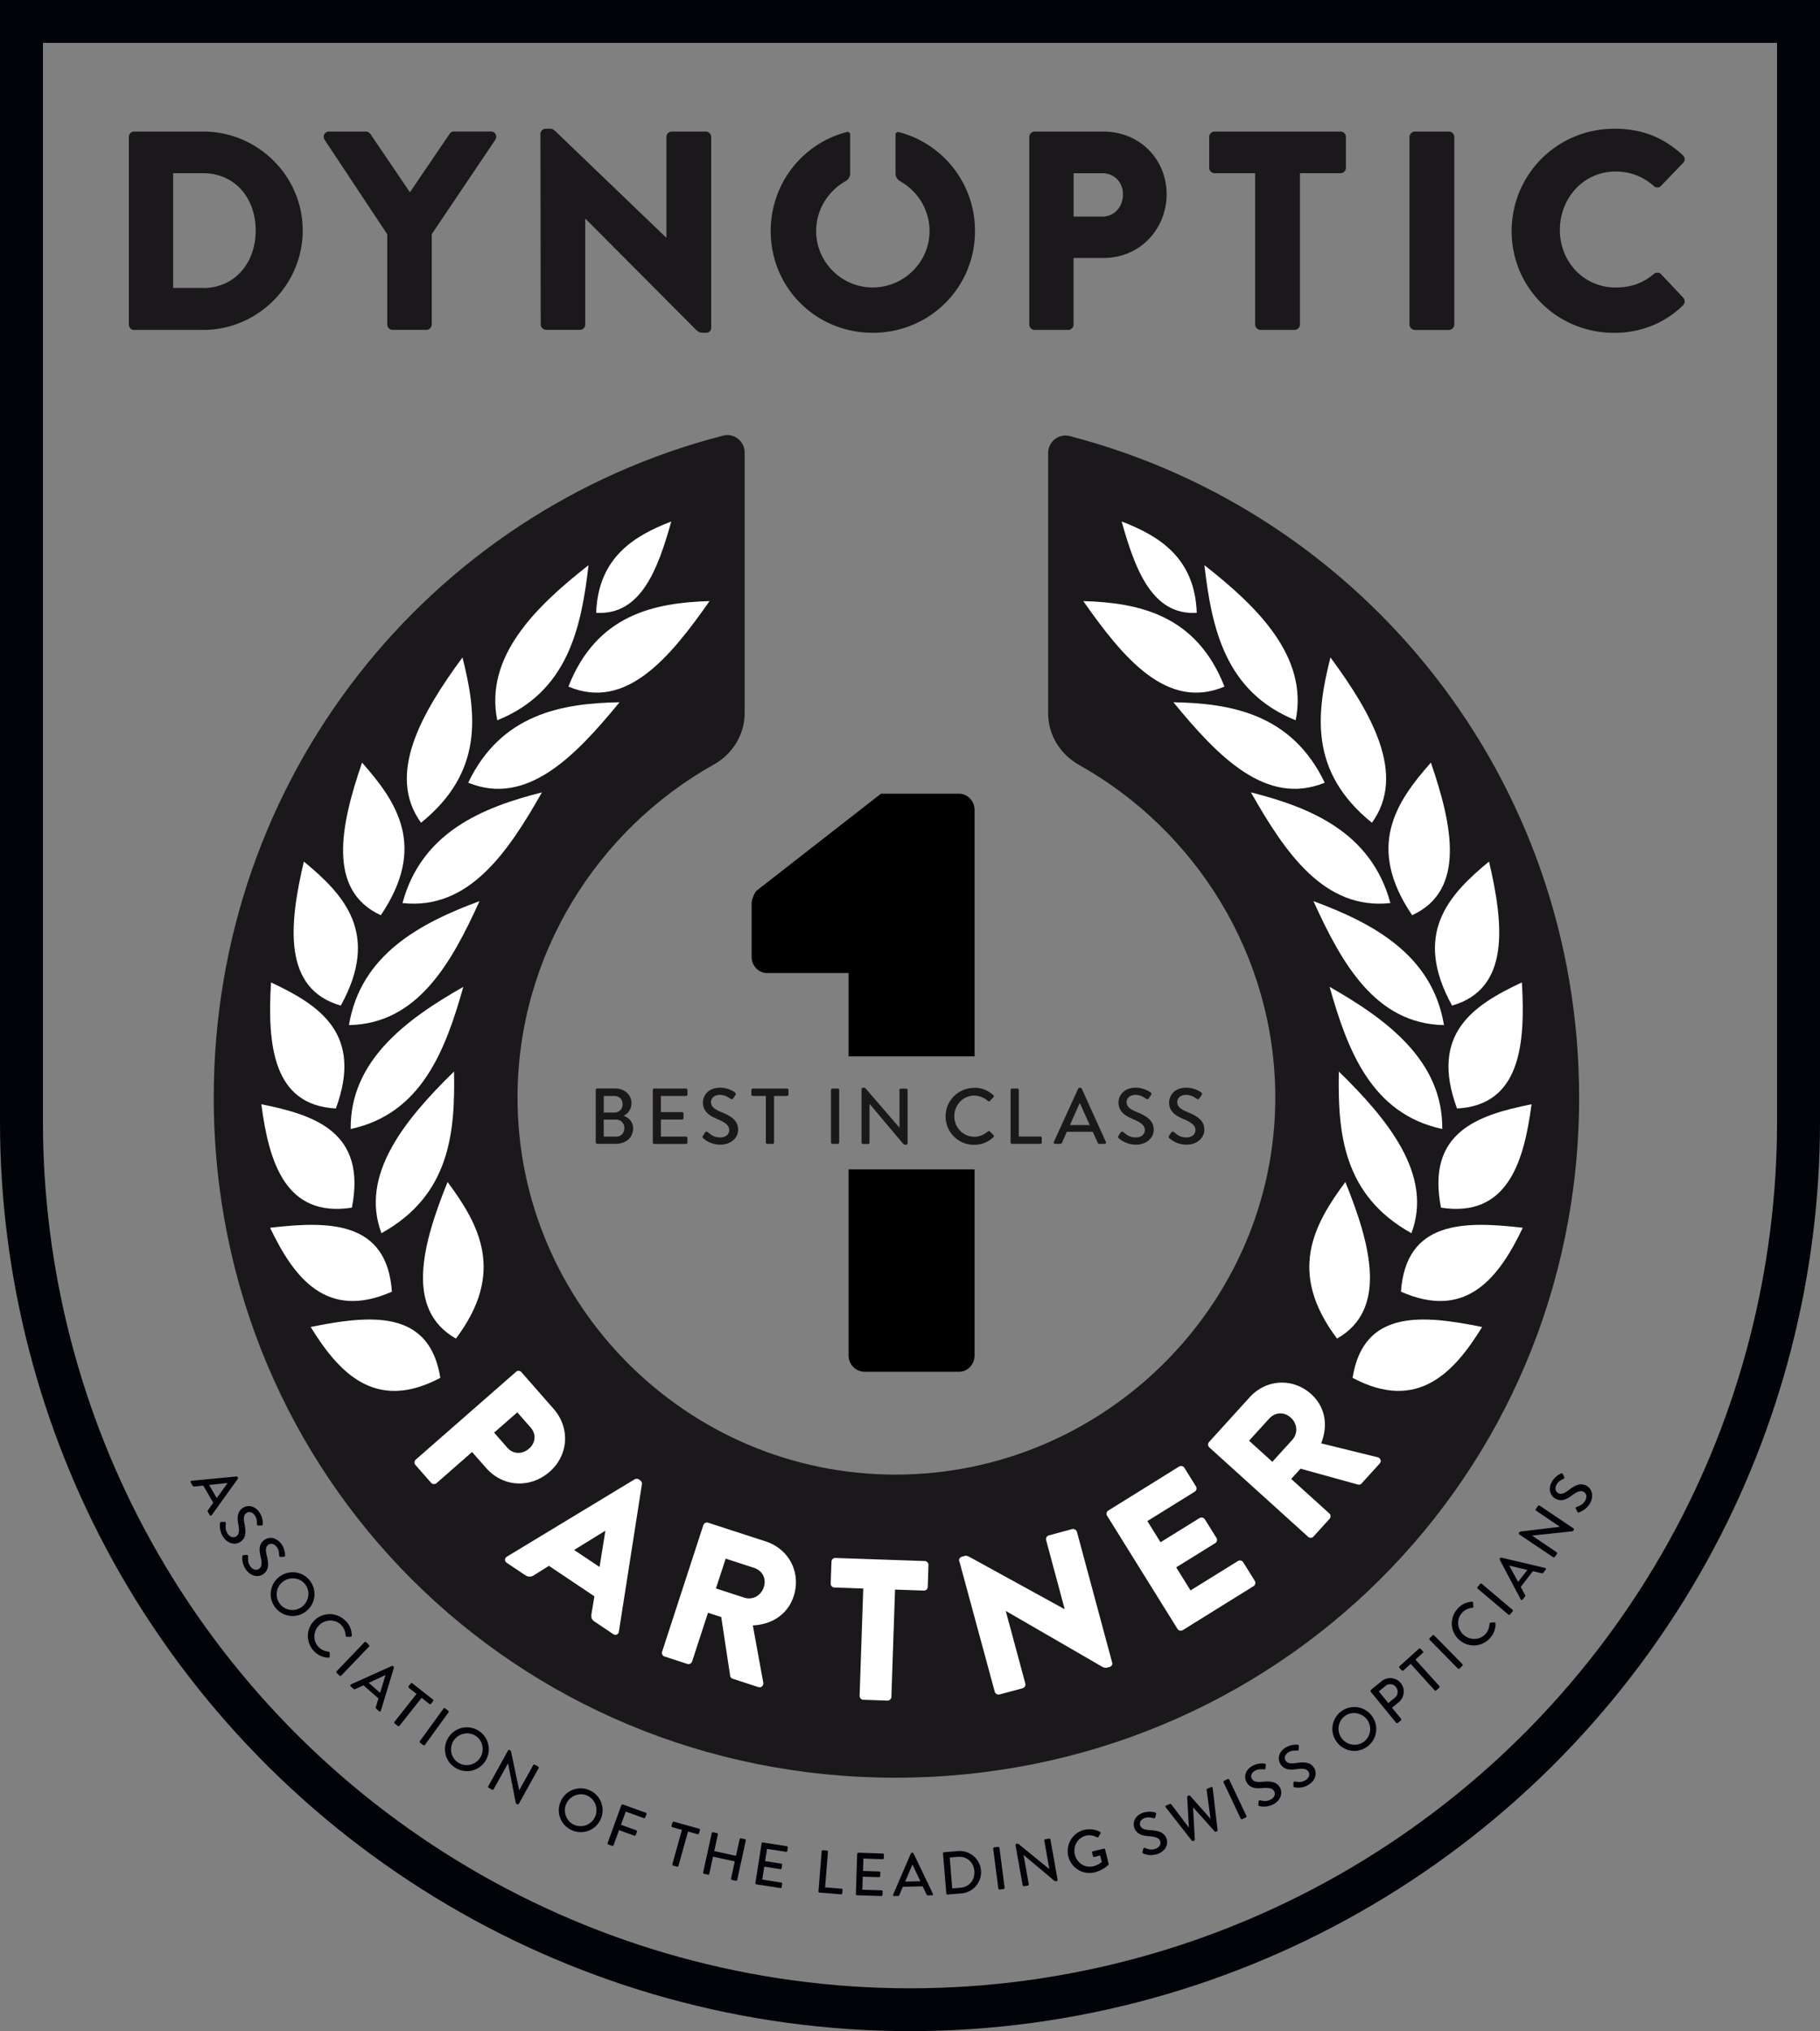<svg xmlns="http://www.w3.org/2000/svg" fill="none" viewBox="0 0 224 250"><rect x="0" y="0" width="224" height="250" fill="#808080" stroke="none"/><path fill="#000308" d="M0 0v138.109c0 18.897 4.81 37.582 13.91 54.04C33.655 227.838 71.238 250 112 250c40.763 0 78.355-22.17 98.089-57.851C219.19 175.691 224 157.006 224 138.109V0H0Zm205.464 189.597c-18.809 34.008-54.621 55.131-93.464 55.131-38.843 0-74.655-21.123-93.464-55.131-8.669-15.675-13.25-33.48-13.25-51.488V5.281h213.428v132.828c0 18.008-4.581 35.813-13.25 51.488Z"/><path fill="#1B181C" d="M129.003 55.747V87.81c0 2.65 1.489 5.035 3.797 6.337 14.369 8.045 24.157 23.464 24.157 40.952 0 25.419-21.038 46.401-46.745 46.401-25.708 0-46.517-20.982-46.517-46.401 0-17.523 9.815-32.96 24.157-40.996 2.317-1.294 3.797-3.679 3.797-6.337V55.694c0-1.381-1.304-2.429-2.643-2.077-36.288 9.339-62.7 42.167-62.7 81.482 0 46.638 37.16 83.709 83.906 83.709 46.745 0 84.143-37.071 84.143-83.709 0-39.227-26.474-72.003-62.7-81.429-1.339-.352-2.652.695-2.652 2.077Z"/><path fill="#fff" d="M63.51 168.844a.472.472 0 0 1 .661.044l3.938 4.488c2.159 2.456 1.797 5.8-.458 7.772-2.308 2.024-5.691 1.962-7.832-.476l-1.718-1.953-4.378 3.837c-.185.158-.502.141-.661-.044l-1.93-2.2a.47.47 0 0 1 .045-.661l12.333-10.799v-.008Zm-1.04 9.373c.706.801 1.825.801 2.661.07.784-.686.89-1.769.186-2.57l-1.648-1.883-2.854 2.499 1.647 1.884h.009Zm-.087 13.387 15.725-9.523a.532.532 0 0 1 .503 0l.202.14c.141.097.22.3.194.458l-2.837 18.148c-.053.352-.396.511-.705.3l-2.281-1.532c-.37-.246-.45-.484-.38-.994l.353-2.121-5.594-3.75-1.841 1.153a.934.934 0 0 1-1.075 0l-2.264-1.514c-.309-.211-.291-.581 0-.765Zm11.409 1.267.713-4.436-.017-.017-3.824 2.358 3.128 2.095Zm12.774-5.149a.464.464 0 0 1 .59-.299l7.048 2.288c2.995.968 4.396 3.952 3.48 6.751-.705 2.165-2.572 3.485-5.03 3.6l1.286 7.032c.061.361-.22.686-.626.554l-3.136-1.021a.457.457 0 0 1-.308-.334l-1.102-7.261-1.63-.528-1.955 6.002a.481.481 0 0 1-.59.299l-2.802-.915a.47.47 0 0 1-.3-.59l5.075-15.587v.009Zm5.04 8.925c.968.317 2.043-.194 2.404-1.303.361-1.109-.247-2.059-1.207-2.367l-3.488-1.136-1.199 3.67 3.49 1.136Zm14.632-1.127-3.541-.123a.471.471 0 0 1-.458-.484l.097-2.693c0-.247.211-.467.484-.458l10.995.378a.472.472 0 0 1 .458.485l-.088 2.693a.467.467 0 0 1-.485.457l-3.541-.123-.45 13.211c0 .246-.237.466-.484.458l-2.969-.106c-.247 0-.467-.238-.458-.484l.449-13.211h-.009Zm11.814-3.362c-.061-.238.097-.484.335-.554l.361-.097c.238-.062.45.061.696.193l11.568 6.355h.026l-2.282-8.493a.483.483 0 0 1 .335-.581l2.872-.775a.503.503 0 0 1 .582.335l4.334 16.088c.079.291-.097.485-.335.555l-.238.062c-.237.061-.422.035-.669-.106l-11.823-6.847h-.026l2.405 8.924a.479.479 0 0 1-.335.581l-2.846.766a.501.501 0 0 1-.581-.335l-4.361-16.08-.018.009Zm18.202-5.58a.474.474 0 0 1 .149-.651l8.713-5.413a.476.476 0 0 1 .652.15l1.427 2.288a.474.474 0 0 1-.149.651l-5.832 3.618 1.621 2.605 4.801-2.975a.489.489 0 0 1 .652.15l1.427 2.288a.475.475 0 0 1-.15.651l-4.801 2.975 1.762 2.843 5.832-3.618a.478.478 0 0 1 .652.15l1.427 2.288a.476.476 0 0 1-.15.652l-8.713 5.413a.477.477 0 0 1-.651-.15l-8.661-13.924-.008.009Zm12.589-8.432a.462.462 0 0 1-.035-.66l4.977-5.483c2.115-2.332 5.41-2.385 7.594-.405 1.692 1.532 2.132 3.767 1.225 6.056l6.942 1.707c.353.088.529.484.247.792l-2.211 2.438a.436.436 0 0 1-.432.141l-7.083-1.963-1.146 1.268 4.687 4.242c.185.167.203.484.036.66l-1.983 2.183a.464.464 0 0 1-.66.035l-12.158-11.002v-.009Zm10.219-.941c.679-.748.661-1.945-.202-2.72-.864-.783-1.982-.625-2.661.132l-2.467 2.711 2.864 2.596 2.466-2.71v-.009ZM38.244 163.334c7.338-1.496 14.606-2.2 15.946 6.258-7.982 4.242-12.493-.643-15.946-6.258Z"/><path fill="#fff" d="m38.446 163.466 15.603 6.038c-7.577 4.022-11.744-.168-15.603-6.038Zm16.642-17.981c3.903 5.272 7.154 11.134 1.022 19.275-6.29-3.582-4.132-11.592-1.022-19.275Z"/><path fill="#fff" d="m55.062 145.767 1.057 18.79c-5.964-3.406-4.238-10.535-1.057-18.79Zm-21.822 5.351c7.259-.845 14.386-.88 14.994 7.868-8.114 3.582-12.096-1.822-14.994-7.868Z"/><path fill="#fff" d="m33.425 151.267 14.677 7.622c-7.7 3.398-11.409-1.258-14.677-7.622Zm22.456-19.38c.141 7.49-.476 15.209-8.933 19.9-2.696-7.156 2.863-13.968 8.933-19.9Z"/><path fill="#fff" d="m55.722 132.16-8.668 19.433c-2.555-6.795 2.264-12.955 8.668-19.433Zm-23.557 3.758c6.651 1.329 12.96 3.45 11.144 12.727-8.14 1.258-10.21-5.563-11.144-12.727Z"/><path fill="#fff" d="m32.288 136.129 10.933 12.366c-7.717 1.188-9.743-4.77-10.933-12.366Zm24.738-14.663c-2.21 7.825-5.145 15.614-13.866 17.497-.08-8.379 6.8-13.483 13.866-17.497Z"/><path fill="#fff" d="m56.806 121.686-13.488 17.11c-.08-7.948 5.973-12.647 13.488-17.11Zm-23.452-.765c5.92 2.772 11.391 6.293 7.982 15.516-7.788-.405-8.44-7.903-7.982-15.516Z"/><path fill="#fff" d="m33.434 121.158 7.85 15.094c-7.392-.387-8.159-6.988-7.85-15.094Zm25.583-10.244c-3.47 7.639-7.62 15.103-16.069 15.261 1.445-8.687 8.775-12.559 16.07-15.261Z"/><path fill="#fff" d="m58.77 111.09-15.654 14.944c1.365-8.238 7.85-11.864 15.655-14.944Zm-21.372-5.044c4.986 4.102 9.418 8.899 4.546 17.726-7.163-2.05-6.379-9.945-4.546-17.726Z"/><path fill="#fff" d="m37.424 106.311 4.502 17.268c-6.792-1.945-6.29-8.934-4.502-17.268ZM66.7 97.527c-4.194 7.393-9.013 14.522-17.162 13.624 2.352-8.722 9.84-11.767 17.162-13.624Z"/><path fill="#fff" d="m66.444 97.685-16.721 13.352c2.238-8.273 8.871-11.178 16.721-13.352Zm-21.884-3.82c4.308 4.868 8.009 10.36 2.309 18.782-6.634-3.045-4.97-11.036-2.309-18.782Z"/><path fill="#fff" d="m44.552 94.138 2.317 18.307c-6.29-2.887-4.996-9.998-2.317-18.307Zm31.698-7.701c-5.445 6.636-11.392 12.85-18.625 9.902 4.053-8.467 11.541-9.778 18.624-9.902Z"/><path fill="#fff" d="M75.976 86.534 57.82 96.26c3.85-8.035 10.537-9.408 18.157-9.725ZM56.92 80.919c1.719 6.83 2.688 14.056-5.1 20.348-4.29-5.923.044-13.474 5.1-20.348Z"/><path fill="#fff" d="m56.806 81.2-4.916 19.865c-4.07-5.624-.37-12.41 4.916-19.864Zm15.629-11.635c-.899 7.737-2.546 15.587-11.233 19.09-1.577-7.789 4.643-13.932 11.233-19.09Z"/><path fill="#fff" d="M72.25 69.82 61.334 88.48c-1.497-7.394 3.93-12.992 10.916-18.66Zm15.082 4.164c-4.89 6.979-10.29 13.518-17.373 10.526 3.471-8.872 10.59-10.324 17.373-10.526Z"/><path fill="#fff" d="M87.086 74.09 70.153 84.43c3.295-8.422 9.638-9.919 16.933-10.34Zm-4.466-9.902c-1.648 5.879-3.745 11.582-9.243 11.239.238-6.821 4.705-9.497 9.242-11.24Zm99.797 99.146c-7.338-1.496-14.606-2.2-15.946 6.258 7.982 4.242 12.493-.643 15.946-6.258Z"/><path fill="#fff" d="m182.224 163.466-15.603 6.038c7.577 4.022 11.744-.168 15.603-6.038Zm-16.642-17.981c-3.903 5.272-7.154 11.134-1.022 19.275 6.29-3.582 4.132-11.592 1.022-19.275Z"/><path fill="#fff" d="m165.608 145.767-1.057 18.79c5.964-3.406 4.237-10.535 1.057-18.79Zm21.813 5.351c-7.259-.845-14.386-.88-14.994 7.868 8.114 3.582 12.096-1.822 14.994-7.868Z"/><path fill="#fff" d="m187.236 151.267-14.677 7.622c7.7 3.398 11.409-1.258 14.677-7.622Zm-22.456-19.38c-.141 7.49.476 15.209 8.933 19.9 2.696-7.156-2.863-13.968-8.933-19.9Z"/><path fill="#fff" d="m164.939 132.16 8.668 19.433c2.555-6.795-2.264-12.955-8.668-19.433Zm23.557 3.758c-6.651 1.329-12.959 3.45-11.144 12.727 8.14 1.258 10.21-5.563 11.144-12.727Z"/><path fill="#fff" d="m188.373 136.129-10.933 12.366c7.717 1.188 9.744-4.77 10.933-12.366Zm-24.729-14.663c2.211 7.825 5.144 15.614 13.866 17.497.08-8.379-6.801-13.483-13.866-17.497Z"/><path fill="#fff" d="m163.864 121.686 13.488 17.11c.079-7.948-5.973-12.647-13.488-17.11Zm23.443-.765c-5.92 2.772-11.391 6.293-7.982 15.516 7.788-.405 8.44-7.903 7.982-15.516Z"/><path fill="#fff" d="m187.236 121.158-7.849 15.094c7.391-.387 8.158-6.988 7.849-15.094Zm-25.584-10.244c3.472 7.639 7.621 15.103 16.07 15.261-1.445-8.687-8.775-12.559-16.07-15.261Z"/><path fill="#fff" d="m161.899 111.09 15.655 14.944c-1.365-8.238-7.849-11.864-15.655-14.944Zm21.364-5.044c-4.986 4.102-9.418 8.899-4.546 17.726 7.163-2.05 6.379-9.945 4.546-17.726Z"/><path fill="#fff" d="m183.237 106.311-4.502 17.268c6.792-1.945 6.29-8.934 4.502-17.268Zm-29.276-8.784c4.194 7.393 9.013 14.522 17.162 13.624-2.352-8.722-9.841-11.767-17.162-13.624Z"/><path fill="#fff" d="m154.217 97.685 16.721 13.352c-2.238-8.273-8.871-11.178-16.721-13.352Zm21.892-3.82c-4.308 4.868-8.008 10.36-2.308 18.782 6.634-3.045 4.969-11.036 2.308-18.782Z"/><path fill="#fff" d="m176.109 94.138-2.316 18.307c6.29-2.887 4.995-9.998 2.316-18.307Zm-31.689-7.701c5.445 6.636 11.392 12.85 18.624 9.902-4.052-8.467-11.541-9.778-18.624-9.902Z"/><path fill="#fff" d="m144.685 86.534 18.157 9.725c-3.85-8.035-10.537-9.408-18.157-9.725Zm19.064-5.615c-1.718 6.83-2.687 14.056 5.101 20.348 4.291-5.923-.044-13.474-5.101-20.348Z"/><path fill="#fff" d="m163.855 81.2 4.916 19.865c4.07-5.624.37-12.41-4.916-19.864Zm-15.62-11.635c.899 7.737 2.546 15.587 11.233 19.09 1.577-7.789-4.643-13.932-11.233-19.09Z"/><path fill="#fff" d="m148.42 69.82 10.915 18.66c1.498-7.394-3.929-12.992-10.915-18.66Zm-15.091 4.164c4.889 6.979 10.29 13.518 17.373 10.526-3.471-8.872-10.59-10.324-17.373-10.526Z"/><path fill="#fff" d="m133.584 74.09 16.933 10.34c-3.295-8.422-9.638-9.919-16.933-10.34Zm4.467-9.902c1.647 5.879 3.744 11.582 9.241 11.239-.237-6.821-4.704-9.497-9.241-11.24Z"/><path fill="#1B181C" d="M76.77 137.335c.58.22 1.153.713 1.153 1.575 0 1.092-.898 1.875-2.123 1.875h-2.29a.186.186 0 0 1-.185-.185v-6.442c0-.097.079-.185.185-.185h2.184c1.181 0 2.027.783 2.027 1.804 0 .731-.406 1.276-.943 1.54v.018h-.009Zm-.943 2.561c.66 0 1.013-.458 1.013-1.065a.988.988 0 0 0-1.013-1.021h-1.525v2.086h1.525Zm-.238-2.957c.625 0 1.04-.431 1.04-1.039 0-.607-.424-1.003-1.04-1.003H74.31v2.042h1.278Zm4.757-2.772c0-.097.08-.185.185-.185h3.894c.106 0 .185.088.185.185v.545c0 .097-.08.185-.185.185h-3.083v1.989h2.599c.096 0 .184.088.184.185v.546a.186.186 0 0 1-.184.184h-2.6v2.095h3.084c.106 0 .185.088.185.185v.537c0 .097-.08.185-.185.185h-3.894a.186.186 0 0 1-.185-.185v-6.451Zm6.158 5.641.256-.396c.079-.123.22-.167.334-.079.459.378.811.669 1.56.669.67 0 1.101-.405 1.101-.907 0-.581-.51-.95-1.471-1.355-.996-.423-1.771-.933-1.771-2.06 0-.757.581-1.804 2.132-1.804.978 0 1.71.511 1.806.572.08.053.159.185.062.335l-.247.369c-.08.123-.203.185-.344.097-.378-.246-.748-.484-1.312-.484-.82 0-1.102.519-1.102.88 0 .555.432.898 1.243 1.224 1.127.457 2.096.994 2.096 2.182 0 1.012-.907 1.84-2.176 1.84a3.2 3.2 0 0 1-2.096-.766c-.088-.079-.168-.15-.062-.308l-.009-.009Zm6.158-4.911a.186.186 0 0 1-.185-.185v-.545c0-.097.08-.185.185-.185h4.194c.106 0 .185.088.185.185v.545c0 .097-.08.185-.185.185H95.27v5.712a.192.192 0 0 1-.185.185h-.643a.192.192 0 0 1-.185-.185v-5.712h-1.595Zm9.612-.73c0-.097.088-.185.185-.185h.643c.097 0 .185.088.185.185v6.442a.192.192 0 0 1-.185.185h-.643a.192.192 0 0 1-.185-.185v-6.442Zm3.762-.106c0-.097.088-.176.185-.176h.079c.097 0 .167 0 .291.15l4.096 4.743h.018v-4.603c0-.096.079-.184.185-.184h.625c.097 0 .185.088.185.184v6.548c0 .097-.088.176-.185.176h-.088c-.097 0-.167 0-.282-.132l-4.105-4.884h-.018v4.744a.186.186 0 0 1-.185.184h-.616a.192.192 0 0 1-.185-.184v-6.566Zm13.858-.176c.986 0 1.691.334 2.361.906.088.08.088.194.009.273l-.432.44c-.071.088-.159.088-.247 0-.458-.396-1.083-.651-1.683-.651-1.391 0-2.449 1.171-2.449 2.535s1.066 2.526 2.458 2.526c.714 0 1.207-.282 1.674-.643.088-.07.176-.061.238-.009l.449.441c.08.07.062.193-.008.264-.661.642-1.498.941-2.37.941a3.491 3.491 0 0 1-3.515-3.494 3.506 3.506 0 0 1 3.515-3.512v-.017Zm4.484.282c0-.097.079-.185.185-.185h.643c.097 0 .185.088.185.185v5.72h2.643c.106 0 .185.088.185.185v.537a.186.186 0 0 1-.185.185h-3.471a.186.186 0 0 1-.185-.185v-6.442Zm5.33 6.372 2.995-6.548c.027-.062.115-.106.168-.106h.097c.052 0 .14.053.167.106l2.969 6.548c.062.123-.018.255-.168.255h-.616a.222.222 0 0 1-.22-.15l-.608-1.338h-3.19l-.59 1.338a.237.237 0 0 1-.22.15h-.617c-.15 0-.22-.123-.167-.255Zm4.414-2.06-1.199-2.667h-.052l-1.19 2.667h2.441Zm3.532 1.329.256-.396c.079-.123.22-.167.335-.079.458.378.81.669 1.559.669.67 0 1.101-.405 1.101-.907 0-.581-.511-.95-1.471-1.355-.996-.423-1.771-.933-1.771-2.06 0-.757.582-1.804 2.132-1.804.978 0 1.709.511 1.806.572a.236.236 0 0 1 .062.335l-.247.369c-.079.123-.202.185-.343.097-.379-.246-.749-.484-1.313-.484-.819 0-1.101.519-1.101.88 0 .555.431.898 1.242 1.224 1.128.457 2.097.994 2.097 2.182 0 1.012-.908 1.84-2.176 1.84a3.198 3.198 0 0 1-2.097-.766c-.088-.079-.168-.15-.062-.308l-.009-.009Zm6.229 0 .255-.396c.08-.123.221-.167.335-.079.458.378.811.669 1.56.669.669 0 1.101-.405 1.101-.907 0-.581-.511-.95-1.471-1.355-.996-.423-1.771-.933-1.771-2.06 0-.757.581-1.804 2.132-1.804.978 0 1.709.511 1.806.572a.236.236 0 0 1 .061.335l-.246.369c-.08.123-.203.185-.344.097-.379-.246-.749-.484-1.312-.484-.82 0-1.102.519-1.102.88 0 .555.432.898 1.242 1.224 1.128.457 2.097.994 2.097 2.182 0 1.012-.907 1.84-2.176 1.84a3.203 3.203 0 0 1-2.097-.766c-.088-.079-.167-.15-.061-.308l-.009-.009ZM15.858 16.854c0-.352.282-.66.625-.66h8.52c6.739 0 12.254 5.475 12.254 12.172 0 6.698-5.515 12.243-12.255 12.243h-8.519c-.352 0-.625-.317-.625-.66V16.854Zm9.118 18.598c3.947 0 6.493-3.107 6.493-7.085 0-3.979-2.546-7.05-6.493-7.05h-3.665v14.126h3.665v.009ZM47.67 28.85l-7.717-11.644c-.282-.457 0-1.012.555-1.012h4.537c.282 0 .458.176.555.317l4.854 7.156 4.863-7.165c.106-.14.247-.316.555-.316h4.537c.555 0 .837.554.555 1.012l-7.823 11.617V39.94c0 .352-.317.66-.66.66h-4.159a.66.66 0 0 1-.66-.66V28.85h.008Zm18.853-12.383c0-.352.318-.625.661-.625h.52c.352 0 .59.247.872.52l13.409 12.876h.035V16.854a.66.66 0 0 1 .66-.66h4.194c.353 0 .661.317.661.66v23.482c0 .423-.317.625-.66.625h-.353c-.353 0-.59-.105-.872-.387L72.065 26.932h-.035V39.94a.66.66 0 0 1-.661.66H67.21a.683.683 0 0 1-.661-.66l-.035-23.482.008.01Zm60.163.387a.66.66 0 0 1 .661-.66h8.413c4.608 0 7.823 3.486 7.823 7.71 0 4.225-3.215 7.851-7.788 7.851h-3.664v8.194c0 .352-.318.66-.661.66h-4.123a.66.66 0 0 1-.661-.66V16.854Zm8.977 9.805c1.498 0 2.546-1.188 2.546-2.755 0-1.46-1.048-2.578-2.546-2.578h-3.524v5.333h3.524Zm18.818-5.342h-4.995a.66.66 0 0 1-.661-.66v-3.803a.66.66 0 0 1 .661-.66h15.505a.66.66 0 0 1 .661.66v3.803a.66.66 0 0 1-.661.66h-4.995v18.632c0 .352-.317.66-.661.66h-4.193a.684.684 0 0 1-.661-.66V21.317Zm18.994-4.463c0-.352.318-.66.661-.66h4.194c.352 0 .66.317.66.66V39.95c0 .352-.317.66-.66.66h-4.194a.684.684 0 0 1-.661-.66V16.854Zm25.179-1.012c3.489 0 6.079 1.083 8.449 3.248.317.282.317.695.035.977l-2.722 2.825a.608.608 0 0 1-.873 0c-1.436-1.258-3.004-1.778-4.713-1.778-3.947 0-6.845 3.283-6.845 7.19 0 3.909 2.934 7.086 6.88 7.086 1.921 0 3.419-.59 4.678-1.672.247-.212.696-.212.908.035l2.722 2.895c.247.247.212.696-.035.942-2.379 2.306-5.374 3.38-8.484 3.38-6.986 0-12.607-5.545-12.607-12.524a12.57 12.57 0 0 1 12.607-12.595v-.009Zm-88.434.722v4.797c0 .396.221.757.573.95 2.15 1.206 3.612 3.512 3.612 6.126 0 3.802-3.145 6.944-6.995 6.944s-6.96-3.142-6.96-6.944c0-2.623 1.472-4.929 3.612-6.135.344-.193.573-.554.573-.95v-4.797a.315.315 0 0 0-.396-.308c-5.427 1.4-9.383 6.31-9.383 12.19 0 6.98 5.559 12.524 12.554 12.524s12.589-5.545 12.589-12.524c0-5.87-3.964-10.773-9.382-12.181a.32.32 0 0 0-.397.308Z"/><path fill="#020309" d="m23.602 182.257 5.506-.528c.053 0 .114.035.132.07l.035.062s.018.105 0 .149l-3.224 4.489c-.062.088-.176.088-.23-.009l-.237-.405c-.044-.079-.035-.149.009-.202l.652-.916-1.225-2.112-1.119.115c-.053 0-.14-.018-.185-.097l-.238-.405c-.053-.097 0-.194.106-.211h.018Zm3.074 2.138 1.313-1.821-.018-.036-2.229.238.934 1.619Zm.573 2.922h.361c.115 0 .203.071.194.176-.053.458-.088.801.22 1.285.282.432.723.537 1.049.326.378-.246.405-.73.255-1.514-.15-.809-.14-1.531.582-2.006.484-.317 1.4-.379 2.052.616.414.625.388 1.311.388 1.399 0 .07-.053.176-.185.176h-.344c-.114 0-.202-.053-.202-.176 0-.343 0-.686-.238-1.047-.344-.528-.793-.493-1.031-.335-.361.229-.396.652-.264 1.312.185.915.246 1.76-.52 2.262-.652.422-1.568.193-2.097-.625a2.429 2.429 0 0 1-.387-1.673c.008-.088.026-.167.176-.167l-.009-.009Zm2.731 4.093.361-.026c.115-.009.203.061.203.167-.027.457-.053.81.29 1.267.3.414.75.502 1.058.273.361-.264.361-.748.176-1.523-.185-.809-.22-1.522.476-2.033.475-.343 1.383-.449 2.088.511a2.52 2.52 0 0 1 .458 1.382c0 .07-.044.184-.176.184l-.344.018c-.115.009-.212-.044-.212-.167-.017-.343-.035-.687-.29-1.039-.37-.51-.82-.449-1.04-.29-.343.255-.361.669-.202 1.32.229.907.334 1.751-.406 2.288-.625.458-1.55.273-2.123-.51-.537-.739-.493-1.488-.467-1.646 0-.088.018-.167.168-.176h-.018Zm8.105 3.08a2.686 2.686 0 0 1-.361 3.794 2.68 2.68 0 0 1-3.788-.361 2.664 2.664 0 0 1 .36-3.776 2.69 2.69 0 0 1 3.798.343h-.009Zm-3.594 2.975c.678.828 1.929.933 2.748.247.82-.678.96-1.937.282-2.755-.678-.819-1.938-.907-2.757-.238-.828.678-.952 1.928-.273 2.746Zm8.069 2.051c.52.546.714 1.118.74 1.795 0 .088-.061.15-.15.15h-.475c-.088 0-.132-.044-.132-.141a2.03 2.03 0 0 0-.529-1.285c-.74-.774-1.947-.748-2.704-.026-.758.722-.846 1.927-.106 2.702.379.396.793.519 1.242.589a.142.142 0 0 1 .132.124v.484c0 .079-.088.132-.158.132a2.565 2.565 0 0 1-1.78-.819 2.676 2.676 0 0 1 .088-3.802 2.685 2.685 0 0 1 3.815.106l.017-.009Zm2.3 2.614a.149.149 0 0 1 .203 0l.352.343a.15.15 0 0 1 0 .203l-3.427 3.573a.149.149 0 0 1-.203 0l-.352-.343a.15.15 0 0 1 0-.203l3.427-3.573Zm-1.674 5.193 5.048-2.271c.044-.018.123 0 .15.018l.053.052s.053.097.044.15l-1.604 5.29c-.035.105-.14.14-.22.061l-.352-.308c-.07-.062-.08-.132-.053-.194l.326-1.073-1.841-1.611-1.022.467a.196.196 0 0 1-.203-.027l-.352-.308c-.088-.07-.062-.185.035-.229l-.009-.017Zm3.595 1.038.66-2.147-.026-.027-2.035.942 1.41 1.232h-.01Zm4.501.141-.96-.757a.15.15 0 0 1-.026-.202l.255-.326c.044-.062.132-.07.203-.026l2.528 1.989a.15.15 0 0 1 .027.202l-.256.326c-.044.061-.132.07-.203.026l-.96-.757-2.722 3.442c-.044.061-.141.07-.203.026l-.387-.308c-.062-.044-.07-.141-.027-.202l2.722-3.451.01.018Zm3.286 1.804a.152.152 0 0 1 .203-.035l.396.291a.15.15 0 0 1 .036.202l-2.908 4.005c-.044.061-.14.07-.193.035l-.397-.291c-.061-.044-.07-.141-.035-.202l2.907-3.996-.009-.009Zm4.362 2.737a2.688 2.688 0 0 1 .792 3.732 2.681 2.681 0 0 1-3.726.784 2.675 2.675 0 0 1-.793-3.715 2.678 2.678 0 0 1 3.726-.801Zm-2.538 3.908c.899.581 2.114.308 2.696-.589.581-.889.343-2.13-.555-2.711-.89-.581-2.123-.291-2.705.598-.581.898-.335 2.121.555 2.693l.009.009Zm6.14-1.496a.142.142 0 0 1 .186-.053l.052.027c.062.035.115.061.141.211l.987 4.709h.009l1.718-3.09c.035-.061.123-.097.194-.053l.422.229c.062.036.089.132.053.194l-2.44 4.401c-.035.061-.123.088-.185.052l-.062-.035c-.061-.035-.114-.061-.14-.193l-.934-4.806h-.01l-1.77 3.177a.134.134 0 0 1-.194.053l-.414-.229c-.062-.035-.088-.132-.053-.193l2.44-4.401Zm10.008 4.885a2.688 2.688 0 0 1 1.401 3.547 2.671 2.671 0 0 1-3.541 1.39 2.668 2.668 0 0 1-1.401-3.529 2.68 2.68 0 0 1 3.542-1.408Zm-1.85 4.277a1.961 1.961 0 0 0 2.564-1.03c.423-.977-.017-2.156-1.004-2.587-.978-.423-2.141.07-2.564 1.047-.423.977.027 2.148 1.004 2.57Zm5.789-2.429a.148.148 0 0 1 .185-.088l2.81 1.012c.08.027.114.115.088.185l-.14.396a.148.148 0 0 1-.186.088l-2.22-.801-.59 1.62 1.876.677c.07.027.106.115.088.185l-.14.387c-.027.071-.115.106-.186.088l-1.876-.677-.67 1.848c-.026.07-.114.106-.185.088l-.458-.167a.144.144 0 0 1-.088-.185l1.683-4.647.009-.009Zm7.444 3.036-1.172-.325a.147.147 0 0 1-.097-.176l.115-.405a.139.139 0 0 1 .176-.097l3.101.863c.08.026.115.105.097.176l-.115.405a.138.138 0 0 1-.176.096l-1.171-.325-1.181 4.224c-.018.071-.106.115-.176.097l-.476-.132c-.07-.018-.114-.106-.097-.176l1.18-4.225h-.008Zm3.674.405c.017-.07.097-.123.167-.105l.485.105a.14.14 0 0 1 .105.168l-.449 2.041 2.678.581.45-2.042a.141.141 0 0 1 .167-.105l.484.105c.07.018.124.097.106.168l-1.057 4.84c-.018.071-.097.124-.167.106l-.485-.106a.138.138 0 0 1-.106-.167l.458-2.112-2.678-.581-.458 2.112a.142.142 0 0 1-.167.106l-.485-.106c-.07-.017-.123-.097-.105-.167l1.057-4.841Zm6.131 1.259a.135.135 0 0 1 .159-.115l2.96.467c.08.009.132.088.115.158l-.062.414c-.009.07-.08.132-.159.114l-2.334-.36-.238 1.505 1.973.308c.07.008.132.088.115.158l-.062.414a.132.132 0 0 1-.158.114l-1.974-.308-.247 1.584 2.335.37c.08.009.132.088.115.158l-.062.405a.135.135 0 0 1-.159.115l-2.96-.458a.131.131 0 0 1-.114-.158l.766-4.894-.009.009Zm7.401.977c0-.071.07-.141.149-.132l.494.035c.07 0 .141.079.132.15l-.353 4.383 2.018.167c.079 0 .141.079.132.149l-.035.414a.14.14 0 0 1-.15.132l-2.652-.22c-.079 0-.141-.079-.132-.149l.397-4.938v.009Zm4.387.317c0-.071.062-.141.15-.141l2.986.097c.08 0 .141.07.141.149l-.017.414c0 .07-.062.141-.15.141l-2.361-.079-.053 1.522 2 .062c.07 0 .141.07.141.149l-.018.414c0 .079-.07.141-.15.141l-2-.062-.052 1.602 2.361.079c.079 0 .141.071.141.15l-.018.414c0 .07-.062.14-.15.14l-2.986-.096c-.08 0-.141-.071-.141-.15l.158-4.946h.018Zm4.405 5.025 2.185-5.078c.017-.044.088-.088.123-.088h.071s.105.035.132.079l2.387 4.973c.044.097-.009.193-.123.193h-.476c-.088.009-.141-.035-.176-.096l-.485-1.013-2.44.053-.432 1.03a.177.177 0 0 1-.167.114h-.467c-.115.009-.176-.079-.132-.184v.017Zm3.356-1.654-.96-2.025h-.035l-.872 2.069 1.867-.044Zm2.793-3.424c0-.071.044-.15.124-.15l1.717-.141c1.436-.114 2.714.96 2.828 2.386a2.63 2.63 0 0 1-2.405 2.825l-1.718.141a.15.15 0 0 1-.149-.132l-.406-4.938.009.009Zm2.132 4.224c1.093-.088 1.806-.959 1.718-2.059-.088-1.1-.925-1.831-2.026-1.743l-1.005.08.309 3.802 1.004-.08Zm4.035-4.814c-.009-.07.053-.149.123-.158l.494-.062c.07-.009.15.053.158.123l.635 4.911c.008.071-.053.15-.124.159l-.493.062c-.07.008-.15-.053-.159-.124l-.634-4.911Zm2.749-.44c-.009-.07.044-.141.114-.158h.062c.07-.027.123-.035.238.061l3.726 3.037h.018l-.617-3.486a.154.154 0 0 1 .115-.167l.476-.079c.07-.018.149.044.167.114l.881 4.956c.009.07-.044.14-.115.158h-.07c-.071.026-.123.035-.229-.053l-3.753-3.151h-.018l.635 3.591c.008.071-.036.15-.115.167l-.467.08a.162.162 0 0 1-.167-.115l-.881-4.955Zm8.475-1.866c.696-.176 1.33-.061 1.929.238.071.044.097.132.053.202a9.263 9.263 0 0 1-.247.423c-.044.079-.105.088-.193.035-.414-.211-.917-.299-1.357-.185-1.031.255-1.604 1.32-1.357 2.332.247 1.013 1.251 1.682 2.282 1.426.599-.149.96-.466 1.031-.51l-.203-.81-.714.176a.136.136 0 0 1-.167-.097l-.106-.422c-.017-.079.027-.15.106-.176l1.33-.326c.071-.017.15.035.168.106l.431 1.751s0 .106-.026.132c0 0-.626.66-1.683.924a2.675 2.675 0 0 1-3.251-1.962 2.69 2.69 0 0 1 1.965-3.266l.009.009Zm7.153 2.711.089-.352c.026-.114.123-.176.22-.141.423.167.757.291 1.295.106.484-.167.696-.564.581-.924-.141-.423-.599-.572-1.4-.625-.829-.062-1.516-.247-1.798-1.065-.185-.555-.017-1.452 1.11-1.831a2.55 2.55 0 0 1 1.454-.026c.07.017.159.097.123.229l-.088.325c-.026.115-.105.185-.22.159-.335-.088-.661-.168-1.075-.036-.59.203-.669.643-.581.907.141.405.528.546 1.198.59.934.052 1.771.211 2.061 1.073.247.74-.202 1.558-1.127 1.866-.864.291-1.56.027-1.709-.044-.08-.035-.159-.061-.115-.211h-.018Zm2.855-5.492c-.071-.088-.044-.176.053-.22l.467-.194c.053-.026.132 0 .167.044l2.141 2.834h.026l-.211-3.74c0-.044.035-.106.088-.123l.123-.053c.053-.027.115 0 .15.026l2.484 2.799h.027l-.476-3.52c0-.053.027-.124.088-.15l.467-.194c.097-.035.185 0 .194.115l.599 5.184a.141.141 0 0 1-.088.149l-.115.044c-.044.018-.114 0-.149-.026l-2.626-2.94-.035.018.212 3.925a.142.142 0 0 1-.089.123l-.114.044c-.053.027-.132 0-.167-.044l-3.216-4.11v.009Zm7.118-3.08a.135.135 0 0 1 .071-.185l.449-.211a.135.135 0 0 1 .185.07l2.114 4.471c.036.07 0 .158-.07.185l-.449.211a.136.136 0 0 1-.185-.07l-2.115-4.471Zm4.291 2.746.026-.361c0-.115.097-.194.194-.167.449.096.793.167 1.304-.097.458-.238.599-.669.423-1.012-.212-.396-.687-.467-1.48-.396-.829.07-1.542-.001-1.947-.775-.273-.519-.247-1.435.81-1.989.661-.352 1.339-.264 1.427-.255.071 0 .177.07.159.202l-.035.335c0 .114-.071.202-.194.184-.344-.026-.687-.061-1.066.141-.555.291-.564.748-.432.986.203.378.608.458 1.278.396.933-.088 1.779-.07 2.202.739.361.687.044 1.576-.819 2.025-.811.422-1.542.272-1.701.228-.088-.017-.167-.044-.149-.193v.009Zm4.308-2.298v-.36c.017-.115.097-.194.202-.185.45.07.802.132 1.295-.167.441-.264.564-.696.37-1.03-.229-.387-.704-.431-1.497-.317-.82.114-1.542.07-1.982-.669-.3-.502-.318-1.417.704-2.024a2.54 2.54 0 0 1 1.419-.326c.07 0 .176.062.167.194l-.018.343c0 .114-.061.202-.185.194-.343-.009-.687-.027-1.057.193-.537.317-.528.775-.387 1.012.22.37.634.423 1.295.326.925-.141 1.77-.158 2.237.625.397.669.124 1.567-.713 2.059a2.395 2.395 0 0 1-1.683.308c-.088-.017-.167-.035-.158-.184l-.009.008Zm5.929-9.206a2.683 2.683 0 0 1 3.762.634 2.672 2.672 0 0 1-.626 3.749 2.67 2.67 0 0 1-3.753-.625 2.674 2.674 0 0 1 .617-3.758Zm2.713 3.794a1.963 1.963 0 0 0 .441-2.729c-.617-.862-1.859-1.1-2.731-.475-.864.616-1.049 1.866-.423 2.728.625.872 1.85 1.083 2.713.467v.009Zm.881-6.205c-.044-.062-.044-.15.018-.203l1.321-1.073c.714-.581 1.771-.484 2.344.22.59.721.475 1.777-.229 2.358l-.837.687 1.11 1.364a.16.16 0 0 1-.018.203l-.379.308c-.061.052-.149.035-.202-.018l-3.137-3.829.009-.017Zm2.978.748c.396-.326.449-.907.106-1.32a.893.893 0 0 0-1.278-.115l-.819.669 1.172 1.435.819-.669Zm1.947-4.163-.908.818a.15.15 0 0 1-.202-.008l-.282-.308a.141.141 0 0 1 .009-.203l2.387-2.156a.15.15 0 0 1 .203.009l.282.308a.14.14 0 0 1-.009.202l-.907.819 2.942 3.256c.053.053.044.15-.009.203l-.37.334c-.053.053-.15.044-.202-.009l-2.943-3.256.009-.009Zm2.326-2.949a.148.148 0 0 1 0-.202l.352-.343a.15.15 0 0 1 .203 0l3.471 3.529a.15.15 0 0 1 0 .203l-.353.343a.148.148 0 0 1-.202 0l-3.471-3.53Zm3.444-3.846c.511-.554 1.075-.783 1.745-.853.088 0 .158.052.158.14l.027.467c.017.079-.035.132-.124.141-.467.053-.933.264-1.251.607-.731.783-.625 1.989.15 2.702.767.713 1.974.722 2.705-.062.37-.396.476-.827.511-1.276 0-.088.061-.132.114-.141l.485-.026c.079 0 .141.07.141.141a2.556 2.556 0 0 1-.705 1.822 2.677 2.677 0 0 1-3.806.149 2.68 2.68 0 0 1-.141-3.811h-.009Zm2.467-2.455c-.053-.044-.062-.141-.017-.203l.317-.378c.044-.062.141-.062.202-.018l3.78 3.195c.053.044.061.141.017.203l-.317.378c-.044.053-.141.062-.202.018l-3.78-3.195Zm5.304 1.338-2.59-4.894a.215.215 0 0 1 .008-.15l.044-.061s.097-.062.141-.053l5.383 1.267c.106.027.15.132.08.22l-.291.37a.176.176 0 0 1-.194.07l-1.092-.255-1.498 1.937.537.985a.19.19 0 0 1-.017.203l-.291.369c-.071.088-.185.08-.229-.017l.009.009Zm.81-3.644-2.185-.519-.026.026 1.066 1.971 1.145-1.478Zm-.995-4.366c-.062-.044-.071-.132-.036-.193l.036-.053c.044-.062.07-.106.22-.123l4.784-.572-2.934-1.989c-.062-.044-.088-.132-.035-.194l.264-.396a.14.14 0 0 1 .194-.035l4.176 2.807c.061.044.07.132.035.194l-.035.053c-.044.061-.071.105-.212.123l-4.88.519 3.021 2.051c.062.044.089.132.036.194l-.265.387a.14.14 0 0 1-.193.035l-4.176-2.808Zm7.136-2.816-.168-.326c-.053-.105-.026-.211.08-.246.431-.15.757-.273 1.057-.766.264-.44.158-.889-.168-1.082-.387-.229-.828-.036-1.471.44-.661.493-1.313.809-2.061.369-.503-.299-.961-1.091-.362-2.112.379-.642 1.005-.924 1.084-.968a.168.168 0 0 1 .238.088l.15.308c.053.097.044.211-.071.264-.308.158-.616.308-.837.678-.317.537-.088.924.15 1.065.37.22.758.07 1.295-.335.74-.563 1.471-.994 2.264-.528.67.396.864 1.32.37 2.156-.467.784-1.171 1.039-1.33 1.083-.088.026-.159.053-.229-.079l.009-.009Z"/><path fill="#000" d="M119.947 99.683c0-1.047-.837-1.989-1.886-1.989h-9.638L93.129 109.62c-.317.317-.625 1.153-.625 1.566v6.593c0 1.047.837 1.989 1.885 1.989h10.052v10.253h15.506V99.683Zm-15.506 67.171c0 1.048.837 1.99 1.991 1.99h11.629c1.049 0 1.886-.942 1.886-1.99v-22.918h-15.506v22.918Z"/></svg>